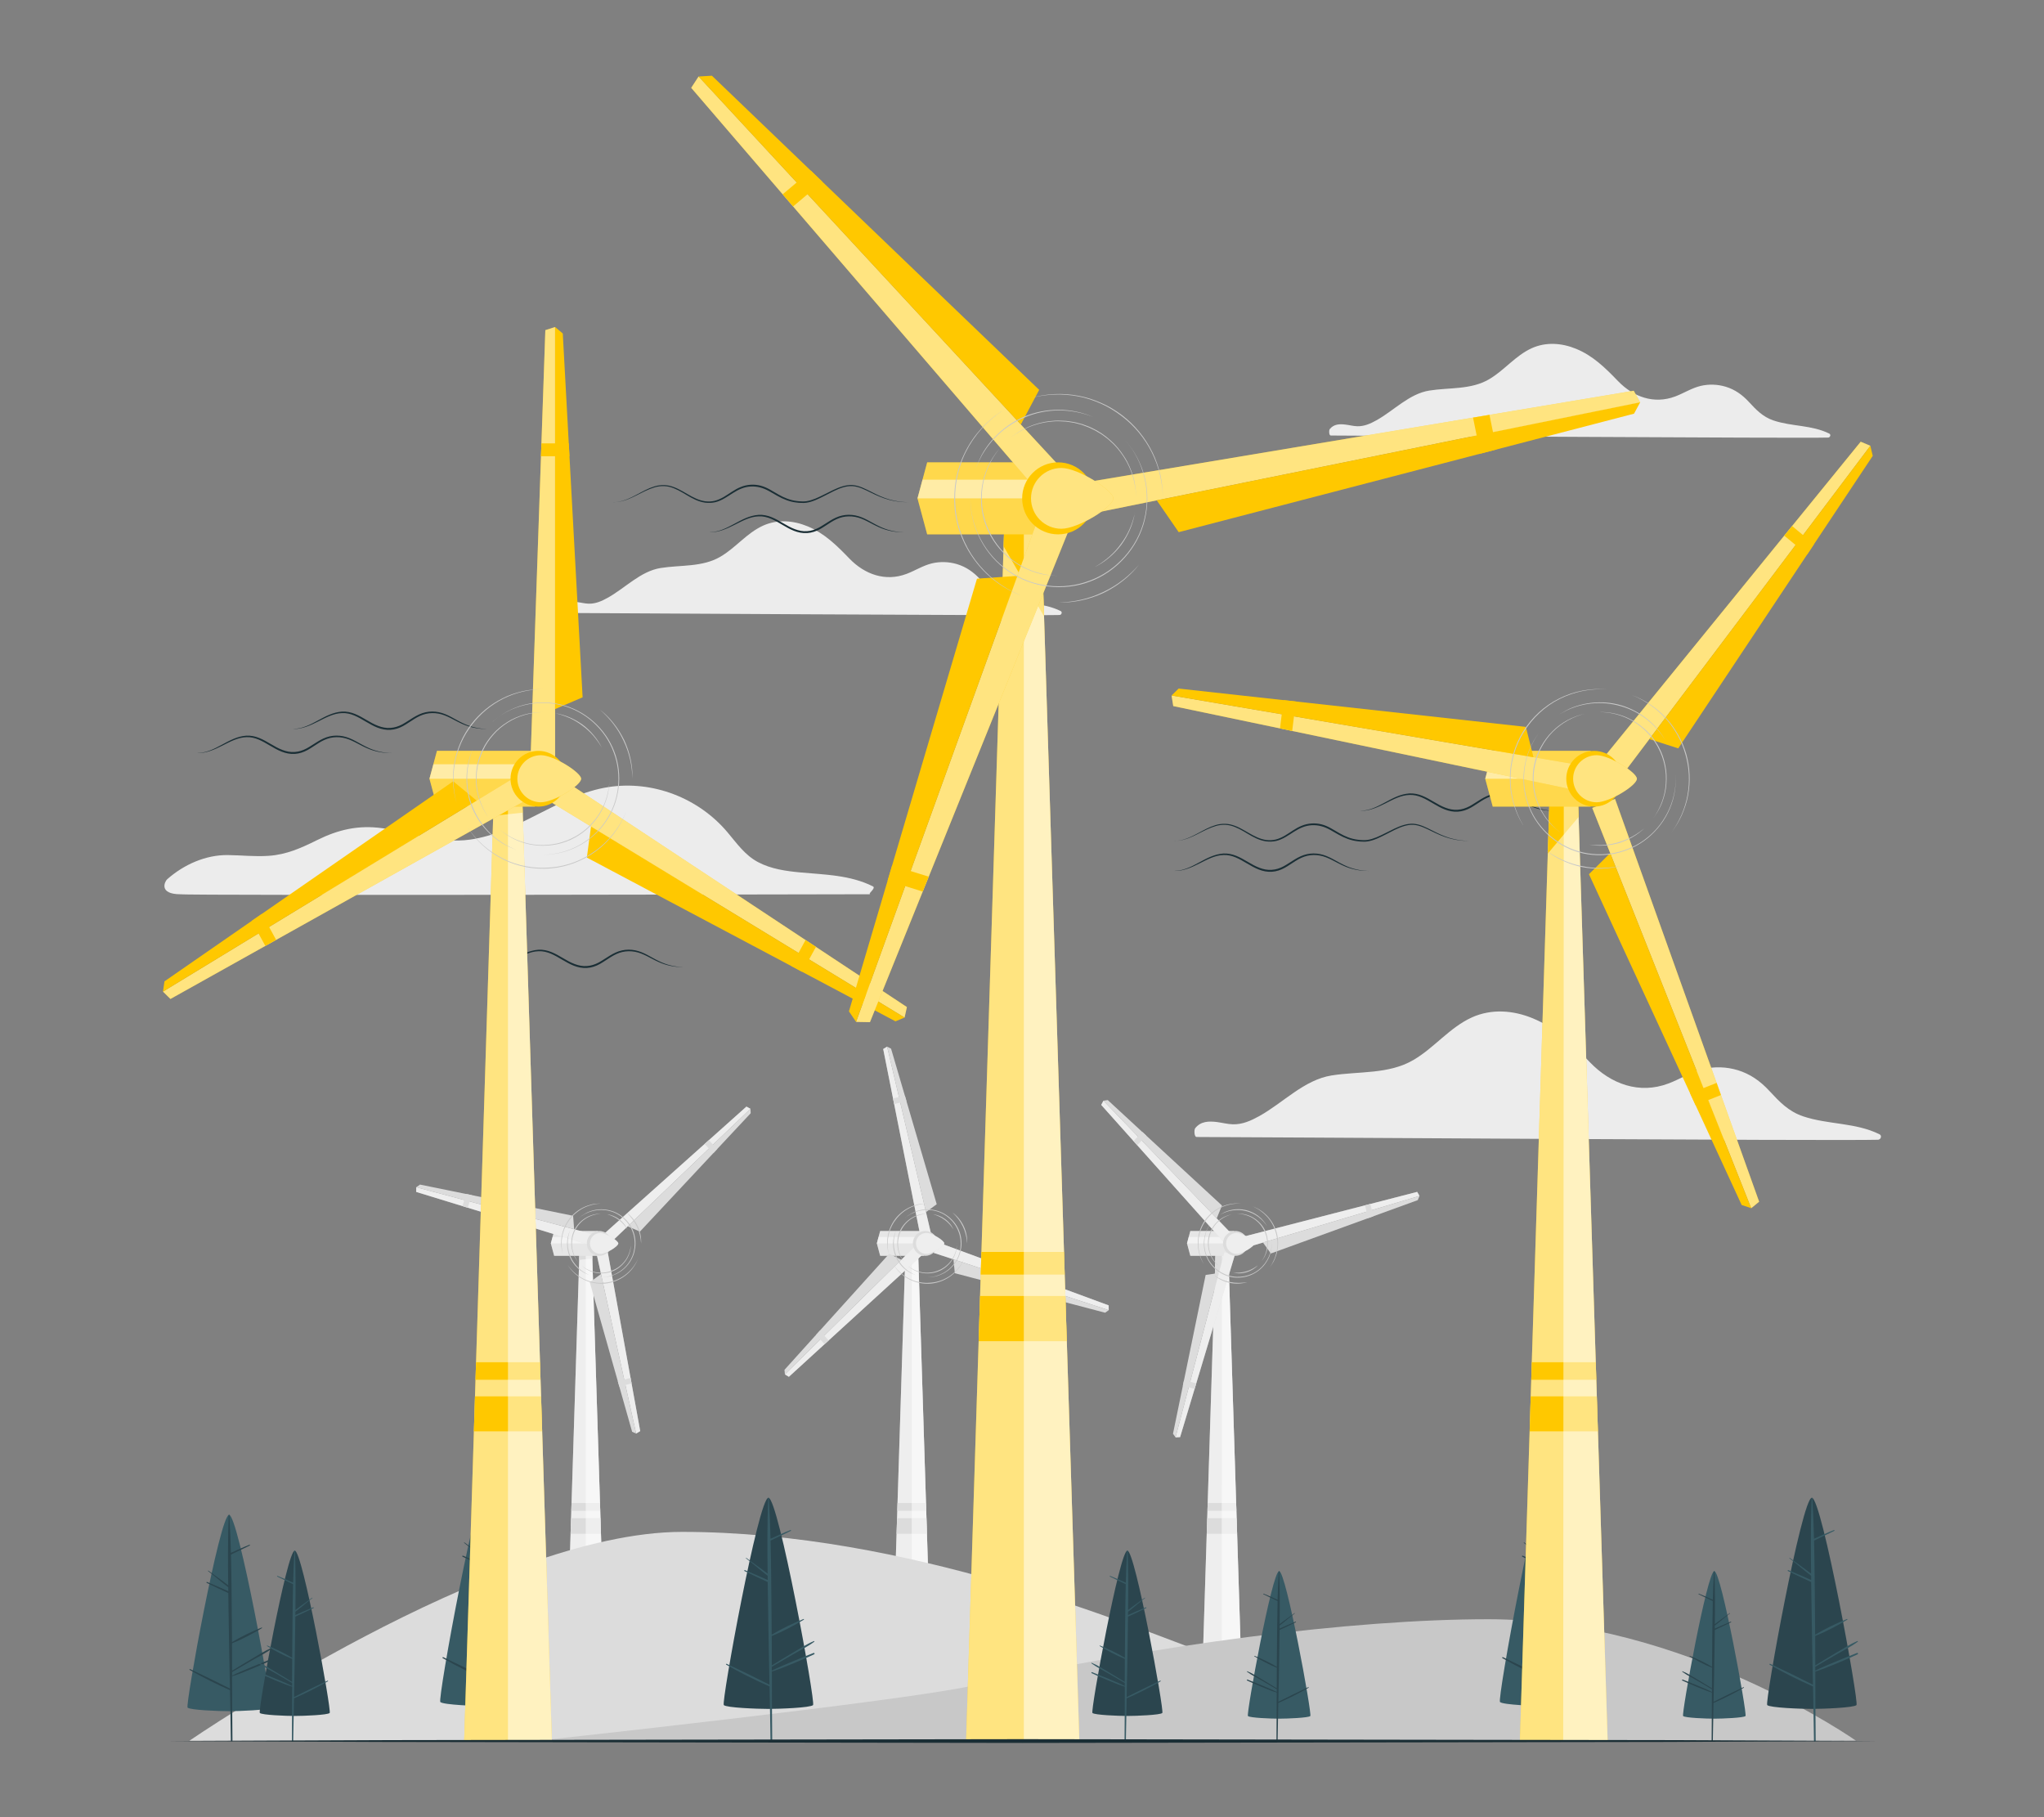 <?xml version="1.0" encoding="UTF-8"?>
<svg id="Layer_2" data-name="Layer 2" xmlns="http://www.w3.org/2000/svg" viewBox="0 0 540 480">
  <rect x="0" y="0" width="540" height="480" fill="#808080" stroke="none"/>
  <defs>
    <style>
      .cls-1 {
        fill: #dcdcdc;
      }

      .cls-1, .cls-2, .cls-3, .cls-4, .cls-5, .cls-6, .cls-7, .cls-8, .cls-9, .cls-10, .cls-11 {
        stroke-width: 0px;
      }

      .cls-2 {
        fill: #c8c8c8;
      }

      .cls-3 {
        fill: #375a64;
      }

      .cls-4 {
        fill: #ececec;
      }

      .cls-5 {
        fill: #2b454e;
      }

      .cls-6 {
        opacity: .5;
      }

      .cls-6, .cls-10, .cls-11 {
        fill: #fff;
      }

      .cls-7 {
        fill: none;
      }

      .cls-8 {
        fill: #1a2e35;
      }

      .cls-9 {
        fill: #ffc800;
      }

      .cls-10 {
        opacity: .3;
      }

      .cls-11 {
        opacity: 0;
      }
    </style>
  </defs>
  <g id="Layer_2-2" data-name="Layer 2">
    <g>
      <g>
        <g>
          <path class="cls-4" d="M316.13,300.33c9.53,0,169.95,1.06,180.03.73.72-.02,1.11-1.09.39-1.44-6.36-3.15-13.56-2.52-20.17-4.74-3.89-1.31-6.27-3.85-8.97-6.76-2.33-2.52-5.03-4.45-8.35-5.45-2.93-.88-6.11-.99-9.09-.28-3.26.78-6.08,2.64-9.19,3.81-7.71,2.91-15.19.14-20.7-5.56-4.54-4.7-9-9.13-15.17-11.67-5.16-2.12-10.9-2.56-16.07-.22-5.88,2.67-9.92,8.03-15.45,11.25-6.55,3.83-14.39,2.92-21.62,4.08-7.26,1.16-12.79,7.25-19.14,10.76-2.17,1.2-4.39,2.2-6.92,2.14-1.42-.04-2.81-.42-4.21-.6-2.18-.27-4.26-.21-5.73,1.61-.36.44-.28,2.33.34,2.33Z"/>
          <path class="cls-4" d="M351.54,115.04c6.96,0,124.08.77,131.44.54.53-.02.81-.79.29-1.05-4.64-2.3-9.9-1.84-14.72-3.46-2.84-.96-4.58-2.81-6.55-4.94-1.7-1.84-3.67-3.25-6.09-3.98-2.14-.64-4.46-.73-6.63-.21-2.38.57-4.44,1.93-6.71,2.78-5.63,2.12-11.09.11-15.11-4.06-3.31-3.43-6.57-6.67-11.07-8.52-3.77-1.55-7.96-1.87-11.73-.16-4.3,1.95-7.24,5.86-11.28,8.21-4.78,2.8-10.5,2.13-15.79,2.98-5.3.85-9.34,5.29-13.97,7.86-1.58.88-3.2,1.61-5.05,1.56-1.04-.03-2.05-.31-3.08-.43-1.59-.2-3.11-.15-4.18,1.18-.26.32-.21,1.7.25,1.7Z"/>
          <path class="cls-4" d="M148.48,161.91c6.96,0,124.08.77,131.44.54.53-.01.81-.79.29-1.05-4.64-2.3-9.9-1.84-14.72-3.46-2.84-.96-4.58-2.81-6.55-4.94-1.7-1.84-3.67-3.25-6.09-3.98-2.14-.64-4.46-.73-6.64-.21-2.38.57-4.44,1.93-6.71,2.78-5.63,2.12-11.09.11-15.11-4.06-3.31-3.43-6.57-6.67-11.07-8.52-3.77-1.55-7.96-1.87-11.73-.16-4.3,1.95-7.24,5.86-11.28,8.21-4.78,2.8-10.5,2.13-15.79,2.98-5.3.85-9.34,5.29-13.97,7.86-1.58.88-3.2,1.61-5.05,1.56-1.04-.03-2.05-.31-3.08-.43-1.59-.2-3.11-.15-4.18,1.18-.26.32-.21,1.7.25,1.7Z"/>
          <path class="cls-4" d="M47.75,236.21c.14.39,184.59,0,182.26,0-1.06,0,1.61-1.59.57-2.1-6-2.98-12.57-3.06-19.11-3.66-3.81-.35-7.74-.9-11.17-2.71-3.48-1.82-5.64-4.98-8.11-7.9-7.62-9.05-19.75-13.77-31.5-11.93-13.12,2.05-23.45,12.05-36.59,13.88-7.89,1.11-15.36-1.95-23.07-3.02-6.35-.88-11.64.35-17.32,3.17-4.16,2.06-8.01,3.8-12.71,4.12-3.61.26-7.24-.16-10.86-.2-5.79-.05-11.51,2.46-15.97,6.39-.59.52-2.44,3.97,3.58,3.97Z"/>
        </g>
        <g>
          <g>
            <g>
              <polygon class="cls-1" points="156.4 329.81 159.91 441.49 149.6 441.49 153.11 329.81 156.4 329.81"/>
              <polygon class="cls-6" points="156.4 329.81 159.91 441.49 149.6 441.49 153.11 329.81 156.4 329.81"/>
              <polygon class="cls-1" points="156.48 332.43 153.01 332.79 153.1 329.81 156.4 329.81 156.48 332.43"/>
              <g>
                <polygon class="cls-1" points="158.76 405.14 150.74 405.14 150.87 401.02 158.63 401.02 158.76 405.14"/>
                <polygon class="cls-1" points="158.57 399.07 150.93 399.07 150.99 397.02 158.51 397.02 158.57 399.07"/>
              </g>
              <polygon class="cls-6" points="154.75 441.49 154.75 329.81 156.4 329.81 159.91 441.49 154.75 441.49"/>
            </g>
            <g>
              <g>
                <polygon class="cls-1" points="145.52 328.44 146.4 331.72 157.92 331.72 157.92 325.16 146.4 325.16 145.98 326.74 145.52 328.44"/>
                <polygon class="cls-10" points="145.52 328.44 146.4 331.72 157.92 331.72 157.92 325.16 146.4 325.16 145.98 326.74 145.52 328.44"/>
                <polygon class="cls-6" points="145.52 328.44 157.92 328.44 157.92 326.74 145.98 326.74 145.52 328.44"/>
              </g>
              <g>
                <g>
                  <g>
                    <g>
                      <polygon class="cls-1" points="161.7 327.88 198.26 292.87 197.2 292.3 159.71 325.8 161.7 327.88"/>
                      <polygon class="cls-6" points="161.7 327.88 198.26 292.87 197.2 292.3 159.71 325.8 161.7 327.88"/>
                    </g>
                    <g>
                      <polygon class="cls-1" points="165.83 323.93 198.26 292.87 198.33 294.05 169.07 325.31 165.83 323.93"/>
                      <polygon class="cls-11" points="165.83 323.93 198.26 292.87 198.33 294.05 169.07 325.31 165.83 323.93"/>
                    </g>
                    <polygon class="cls-1" points="188.46 304.6 186.14 302.18 187.27 301.17 189.49 303.49 188.46 304.6"/>
                  </g>
                  <g>
                    <g>
                      <polygon class="cls-1" points="156.99 326.12 109.97 313.61 109.95 314.84 156.09 328.98 156.99 326.12"/>
                      <polygon class="cls-6" points="156.99 326.12 109.97 313.61 109.95 314.84 156.09 328.98 156.99 326.12"/>
                    </g>
                    <g>
                      <polygon class="cls-1" points="151.68 324.7 109.97 313.61 110.96 312.9 151.41 321.15 151.68 324.7"/>
                      <polygon class="cls-11" points="151.68 324.7 109.97 313.61 110.96 312.9 151.41 321.15 151.68 324.7"/>
                    </g>
                    <polygon class="cls-1" points="124.61 315.68 123.56 319.01 122.17 318.58 123.18 315.39 124.61 315.68"/>
                  </g>
                  <g>
                    <g>
                      <polygon class="cls-1" points="157.6 331.16 168.06 378.67 169.14 378.02 160.49 330.38 157.6 331.16"/>
                      <polygon class="cls-6" points="157.6 331.16 168.06 378.67 169.14 378.02 160.49 330.38 157.6 331.16"/>
                    </g>
                    <g>
                      <polygon class="cls-1" points="158.78 336.52 168.06 378.67 167 378.2 155.81 338.7 158.78 336.52"/>
                      <polygon class="cls-11" points="158.78 336.52 168.06 378.67 167 378.2 155.81 338.7 158.78 336.52"/>
                    </g>
                    <polygon class="cls-1" points="163.22 364.87 166.59 363.96 166.85 365.4 163.62 366.27 163.22 364.87"/>
                  </g>
                </g>
                <g>
                  <circle class="cls-1" cx="158.32" cy="328.44" r="3.28"/>
                  <g>
                    <path class="cls-1" d="M155.85,328.44c0,1.53,1.24,2.77,2.77,2.77s4.73-1.98,4.73-2.77c0-.72-3.2-2.77-4.73-2.77s-2.77,1.24-2.77,2.77Z"/>
                    <path class="cls-6" d="M155.85,328.44c0,1.53,1.24,2.77,2.77,2.77s4.73-1.98,4.73-2.77c0-.72-3.2-2.77-4.73-2.77s-2.77,1.24-2.77,2.77Z"/>
                  </g>
                </g>
              </g>
            </g>
            <g>
              <path class="cls-2" d="M152.75,333.36c-.96-1.11-1.6-2.52-1.77-4-.17-1.47.03-3.01.69-4.35.65-1.35,1.7-2.49,2.96-3.26,1.26-.8,2.75-1.18,4.22-1.14-1.47.07-2.91.49-4.13,1.28-1.22.78-2.22,1.92-2.82,3.23-.66,1.29-.88,2.78-.75,4.22.16,1.44.72,2.84,1.6,4.02Z"/>
              <path class="cls-2" d="M166.68,328.44c0,.74-.06,1.49-.26,2.22-.22.72-.5,1.42-.91,2.05-.8,1.27-1.97,2.32-3.34,2.96-1.38.62-2.94.83-4.42.61-1.49-.21-2.91-.89-4-1.9,1.16.93,2.57,1.54,4.03,1.74,1.46.19,2.97-.05,4.3-.67,1.34-.59,2.5-1.59,3.31-2.82.81-1.23,1.25-2.69,1.31-4.18Z"/>
              <path class="cls-2" d="M160.32,320.74c1.17.12,2.31.6,3.27,1.3.47.36.91.77,1.28,1.23.39.45.64,1,.92,1.51-.36-.47-.66-.97-1.06-1.39-.39-.43-.81-.82-1.28-1.16-.92-.7-1.99-1.18-3.12-1.51Z"/>
              <path class="cls-2" d="M168.62,332.37c-.68,1.81-1.89,3.42-3.44,4.59-1.55,1.17-3.43,1.92-5.37,2.1-1.94.16-3.93-.21-5.66-1.09-1.74-.87-3.22-2.24-4.21-3.9,1.07,1.6,2.57,2.9,4.28,3.75,1.72.85,3.67,1.18,5.57.99,1.9-.14,3.75-.85,5.29-1.98,1.54-1.14,2.78-2.68,3.54-4.45Z"/>
              <path class="cls-2" d="M165.54,320.31c2.52,1.82,4.04,5.02,3.83,8.13-.1-1.54-.45-3.06-1.12-4.44-.64-1.39-1.59-2.62-2.71-3.69Z"/>
              <path class="cls-2" d="M148.69,331.26c-.48-1.55-.58-3.22-.28-4.82.29-1.6.97-3.14,1.95-4.45,1-1.3,2.3-2.35,3.76-3.06.73-.37,1.51-.61,2.3-.81.8-.17,1.61-.22,2.42-.22-1.62.06-3.21.45-4.64,1.17-1.43.73-2.69,1.78-3.64,3.06-.98,1.26-1.67,2.75-1.98,4.33-.3,1.57-.27,3.22.11,4.79Z"/>
              <path class="cls-2" d="M152.95,321.73c1.07-.96,2.37-1.67,3.78-2.03,1.41-.35,2.9-.35,4.31,0,2.83.67,5.26,2.82,6.29,5.56,1.03,2.73.63,5.96-1.07,8.32-1.64,2.41-4.53,3.88-7.41,3.81,2.88-.03,5.68-1.54,7.28-3.9,1.64-2.34,2-5.49.97-8.14-.97-2.67-3.32-4.8-6.1-5.48-2.76-.71-5.86-.01-8.04,1.87Z"/>
              <path class="cls-2" d="M155.7,336.8c-.55-.24-1.12-.43-1.64-.75-.52-.31-1.01-.67-1.45-1.09-.89-.82-1.6-1.84-2.09-2.95-.48-1.12-.72-2.34-.71-3.55.01-1.21.29-2.42.8-3.5-.84,2.24-.82,4.78.14,6.95.46,1.09,1.15,2.08,1.99,2.91.84.85,1.86,1.48,2.96,1.97Z"/>
            </g>
          </g>
          <g>
            <g>
              <polygon class="cls-1" points="242.53 329.81 246.03 441.49 235.72 441.49 239.23 329.81 242.53 329.81"/>
              <polygon class="cls-6" points="242.53 329.81 246.03 441.49 235.72 441.49 239.23 329.81 242.53 329.81"/>
              <polygon class="cls-1" points="242.61 332.43 239.14 332.79 239.23 329.81 242.53 329.81 242.61 332.43"/>
              <g>
                <polygon class="cls-1" points="244.89 405.14 236.87 405.14 237 401.02 244.76 401.02 244.89 405.14"/>
                <polygon class="cls-1" points="244.7 399.07 237.06 399.07 237.12 397.02 244.64 397.02 244.7 399.07"/>
              </g>
              <polygon class="cls-6" points="240.87 441.49 240.87 329.81 242.53 329.81 246.03 441.49 240.87 441.49"/>
            </g>
            <g>
              <g>
                <polygon class="cls-1" points="231.65 328.44 232.53 331.72 244.04 331.72 244.04 325.16 232.53 325.16 232.1 326.74 231.65 328.44"/>
                <polygon class="cls-10" points="231.65 328.44 232.53 331.72 244.04 331.72 244.04 325.16 232.53 325.16 232.1 326.74 231.65 328.44"/>
                <polygon class="cls-6" points="231.65 328.44 244.04 328.44 244.04 326.74 232.1 326.74 231.65 328.44"/>
              </g>
              <g>
                <g>
                  <g>
                    <g>
                      <polygon class="cls-1" points="245.94 325.74 234.36 276.47 233.33 277.09 243.14 326.4 245.94 325.74"/>
                      <polygon class="cls-6" points="245.94 325.74 234.36 276.47 233.33 277.09 243.14 326.4 245.94 325.74"/>
                    </g>
                    <g>
                      <polygon class="cls-1" points="244.63 320.18 234.36 276.47 235.41 277 247.47 318.09 244.63 320.18"/>
                      <polygon class="cls-11" points="244.63 320.18 234.36 276.47 235.41 277 247.47 318.09 244.63 320.18"/>
                    </g>
                    <polygon class="cls-1" points="239.48 290.87 236.22 291.63 235.93 290.15 239.05 289.41 239.48 290.87"/>
                  </g>
                  <g>
                    <g>
                      <polygon class="cls-1" points="242.03 328.9 207.36 363.04 208.41 363.68 244.03 331.13 242.03 328.9"/>
                      <polygon class="cls-6" points="242.03 328.9 207.36 363.04 208.41 363.68 244.03 331.13 242.03 328.9"/>
                    </g>
                    <g>
                      <polygon class="cls-1" points="238.11 332.76 207.36 363.04 207.25 361.83 234.91 331.18 238.11 332.76"/>
                      <polygon class="cls-11" points="238.11 332.76 207.36 363.04 207.25 361.83 234.91 331.18 238.11 332.76"/>
                    </g>
                    <polygon class="cls-1" points="216.59 351.49 218.92 354.08 217.84 355.06 215.61 352.57 216.59 351.49"/>
                  </g>
                  <g>
                    <g>
                      <polygon class="cls-1" points="246.67 330.94 292.91 346.07 292.9 344.81 247.47 328.05 246.67 330.94"/>
                      <polygon class="cls-6" points="246.67 330.94 292.91 346.07 292.9 344.81 247.47 328.05 246.67 330.94"/>
                    </g>
                    <g>
                      <polygon class="cls-1" points="251.89 332.65 292.91 346.07 291.97 346.75 252.26 336.31 251.89 332.65"/>
                      <polygon class="cls-11" points="251.89 332.65 292.91 346.07 291.97 346.75 252.26 336.31 251.89 332.65"/>
                    </g>
                    <polygon class="cls-1" points="278.57 343.23 279.5 339.87 280.87 340.37 279.98 343.6 278.57 343.23"/>
                  </g>
                </g>
                <g>
                  <circle class="cls-1" cx="244.45" cy="328.44" r="3.28"/>
                  <g>
                    <path class="cls-1" d="M241.98,328.44c0,1.53,1.24,2.77,2.77,2.77s4.73-1.98,4.73-2.77c0-.72-3.2-2.77-4.73-2.77s-2.77,1.24-2.77,2.77Z"/>
                    <path class="cls-6" d="M241.98,328.44c0,1.53,1.24,2.77,2.77,2.77s4.73-1.98,4.73-2.77c0-.72-3.2-2.77-4.73-2.77s-2.77,1.24-2.77,2.77Z"/>
                  </g>
                </g>
              </g>
            </g>
            <g>
              <path class="cls-2" d="M238.88,333.36c-.96-1.11-1.6-2.52-1.77-4-.17-1.47.03-3.01.69-4.35.65-1.35,1.7-2.49,2.96-3.26,1.26-.8,2.75-1.18,4.22-1.14-1.47.07-2.91.49-4.13,1.28-1.22.78-2.22,1.92-2.82,3.23-.66,1.29-.88,2.78-.75,4.22.16,1.44.72,2.84,1.6,4.02Z"/>
              <path class="cls-2" d="M252.81,328.44c0,.74-.06,1.49-.26,2.22-.22.72-.5,1.42-.91,2.05-.8,1.27-1.97,2.32-3.34,2.96-1.38.62-2.94.83-4.42.61-1.49-.21-2.91-.89-4-1.9,1.16.93,2.57,1.54,4.03,1.74,1.46.19,2.97-.05,4.3-.67,1.34-.59,2.5-1.59,3.31-2.82.81-1.23,1.25-2.69,1.31-4.18Z"/>
              <path class="cls-2" d="M246.45,320.74c1.17.12,2.31.6,3.27,1.3.47.36.91.77,1.28,1.23.39.45.64,1,.92,1.51-.36-.47-.66-.97-1.06-1.39-.39-.43-.81-.82-1.28-1.16-.92-.7-1.99-1.18-3.12-1.51Z"/>
              <path class="cls-2" d="M254.75,332.37c-.68,1.81-1.89,3.42-3.44,4.59-1.55,1.17-3.43,1.92-5.37,2.1-1.94.16-3.93-.21-5.66-1.09-1.74-.87-3.22-2.24-4.21-3.9,1.07,1.6,2.57,2.9,4.28,3.75,1.72.85,3.67,1.18,5.57.99,1.9-.14,3.75-.85,5.3-1.98,1.54-1.14,2.78-2.68,3.54-4.45Z"/>
              <path class="cls-2" d="M251.67,320.31c2.52,1.82,4.04,5.02,3.83,8.13-.1-1.54-.45-3.06-1.12-4.44-.64-1.39-1.59-2.62-2.71-3.69Z"/>
              <path class="cls-2" d="M234.82,331.26c-.48-1.55-.58-3.22-.28-4.82.29-1.6.97-3.14,1.95-4.45,1-1.3,2.3-2.35,3.76-3.06.73-.37,1.51-.61,2.3-.81.8-.17,1.61-.22,2.42-.22-1.62.06-3.21.45-4.64,1.17-1.43.73-2.69,1.78-3.64,3.06-.98,1.26-1.67,2.75-1.98,4.33-.3,1.57-.27,3.22.11,4.79Z"/>
              <path class="cls-2" d="M239.08,321.73c1.07-.96,2.37-1.67,3.78-2.03,1.41-.35,2.9-.35,4.31,0,2.83.67,5.26,2.82,6.29,5.56,1.03,2.73.63,5.96-1.07,8.32-1.64,2.41-4.53,3.88-7.41,3.81,2.88-.03,5.68-1.54,7.28-3.9,1.64-2.34,2-5.49.97-8.14-.97-2.67-3.32-4.8-6.1-5.48-2.76-.71-5.86-.01-8.04,1.87Z"/>
              <path class="cls-2" d="M241.83,336.8c-.55-.24-1.12-.43-1.64-.75-.52-.31-1.01-.67-1.45-1.09-.89-.82-1.6-1.84-2.09-2.95-.48-1.12-.72-2.34-.71-3.55.01-1.21.29-2.42.8-3.5-.84,2.24-.82,4.78.14,6.95.46,1.09,1.15,2.08,1.99,2.91.84.85,1.86,1.48,2.96,1.97Z"/>
            </g>
          </g>
          <g>
            <g>
              <polygon class="cls-1" points="324.47 329.81 327.97 441.49 317.66 441.49 321.17 329.81 324.47 329.81"/>
              <polygon class="cls-6" points="324.47 329.81 327.97 441.49 317.66 441.49 321.17 329.81 324.47 329.81"/>
              <polygon class="cls-1" points="324.56 332.93 320.94 337.24 321.17 329.81 324.47 329.81 324.56 332.93"/>
              <g>
                <polygon class="cls-1" points="326.83 405.14 318.81 405.14 318.94 401.02 326.7 401.02 326.83 405.14"/>
                <polygon class="cls-1" points="326.64 399.07 319 399.07 319.06 397.02 326.58 397.02 326.64 399.07"/>
              </g>
              <polygon class="cls-6" points="324.47 329.81 327.97 441.49 322.75 441.49 322.82 329.81 324.47 329.81"/>
            </g>
            <g>
              <g>
                <polygon class="cls-1" points="313.59 328.44 314.47 331.72 325.98 331.72 325.98 325.16 314.47 325.16 314.04 326.74 313.59 328.44"/>
                <polygon class="cls-10" points="313.59 328.44 314.47 331.72 325.98 331.72 325.98 325.16 314.47 325.16 314.04 326.74 313.59 328.44"/>
                <polygon class="cls-6" points="313.59 328.44 325.98 328.44 325.98 326.74 314.04 326.74 313.59 328.44"/>
              </g>
              <g>
                <g>
                  <g>
                    <g>
                      <polygon class="cls-1" points="323.46 330.73 310.57 379.67 311.77 379.61 326.24 331.47 323.46 330.73"/>
                      <polygon class="cls-6" points="323.46 330.73 310.57 379.67 311.77 379.61 326.24 331.47 323.46 330.73"/>
                    </g>
                    <g>
                      <polygon class="cls-1" points="322 336.26 310.57 379.67 309.89 378.71 318.52 336.77 322 336.26"/>
                      <polygon class="cls-11" points="322 336.26 310.57 379.67 309.89 378.71 318.52 336.77 322 336.26"/>
                    </g>
                    <polygon class="cls-1" points="312.8 364.56 316.04 365.41 315.6 366.86 312.49 366.04 312.8 364.56"/>
                  </g>
                  <g>
                    <g>
                      <polygon class="cls-1" points="328.4 329.78 375.02 315.89 374.4 314.83 327.67 326.87 328.4 329.78"/>
                      <polygon class="cls-6" points="328.4 329.78 375.02 315.89 374.4 314.83 327.67 326.87 328.4 329.78"/>
                    </g>
                    <g>
                      <polygon class="cls-1" points="333.66 328.21 375.02 315.89 374.55 317.01 335.75 331.1 333.66 328.21"/>
                      <polygon class="cls-11" points="333.66 328.21 375.02 315.89 374.55 317.01 335.75 331.1 333.66 328.21"/>
                    </g>
                    <polygon class="cls-1" points="361.46 321.76 360.62 318.38 362.03 318.02 362.83 321.27 361.46 321.76"/>
                  </g>
                  <g>
                    <g>
                      <polygon class="cls-1" points="325.25 325.79 291.51 290.74 290.93 291.86 323.19 327.97 325.25 325.79"/>
                      <polygon class="cls-6" points="325.25 325.79 291.51 290.74 290.93 291.86 323.19 327.97 325.25 325.79"/>
                    </g>
                    <g>
                      <polygon class="cls-1" points="321.44 321.84 291.51 290.74 292.66 290.58 322.83 318.43 321.44 321.84"/>
                      <polygon class="cls-11" points="321.44 321.84 291.51 290.74 292.66 290.58 322.83 318.43 321.44 321.84"/>
                    </g>
                    <polygon class="cls-1" points="302.84 299.98 300.45 302.51 299.47 301.42 301.77 298.99 302.84 299.98"/>
                  </g>
                </g>
                <g>
                  <circle class="cls-1" cx="326.39" cy="328.44" r="3.28"/>
                  <g>
                    <path class="cls-1" d="M323.92,328.44c0,1.53,1.24,2.77,2.77,2.77s4.73-1.98,4.73-2.77c0-.72-3.2-2.77-4.73-2.77s-2.77,1.24-2.77,2.77Z"/>
                    <path class="cls-6" d="M323.92,328.44c0,1.53,1.24,2.77,2.77,2.77s4.73-1.98,4.73-2.77c0-.72-3.2-2.77-4.73-2.77s-2.77,1.24-2.77,2.77Z"/>
                  </g>
                </g>
              </g>
            </g>
            <g>
              <path class="cls-2" d="M326.76,320.61c1.47-.1,2.97.23,4.26.98,1.27.75,2.38,1.83,3.07,3.16.69,1.32.97,2.85.84,4.32-.11,1.49-.71,2.91-1.62,4.06.83-1.21,1.35-2.62,1.45-4.07.1-1.45-.2-2.93-.9-4.19-.64-1.3-1.7-2.37-2.93-3.13-1.25-.74-2.71-1.13-4.18-1.13Z"/>
              <path class="cls-2" d="M322.35,334.71c-.59-.45-1.16-.95-1.62-1.54-.44-.6-.84-1.25-1.09-1.96-.54-1.4-.67-2.97-.36-4.45.33-1.48,1.1-2.85,2.16-3.91,1.06-1.07,2.46-1.79,3.92-2.06-1.44.37-2.77,1.13-3.8,2.18-1.03,1.06-1.75,2.41-2.04,3.84-.33,1.43-.23,2.95.27,4.34.5,1.39,1.41,2.62,2.56,3.56Z"/>
              <path class="cls-2" d="M332.32,334.23c-.8.87-1.87,1.49-3,1.83-.57.16-1.16.27-1.76.29-.59.04-1.18-.09-1.76-.18.59,0,1.17.05,1.75-.02.58-.06,1.15-.16,1.7-.33,1.11-.31,2.14-.88,3.07-1.59Z"/>
              <path class="cls-2" d="M318.04,333.91c-1.04-1.63-1.61-3.56-1.6-5.51,0-1.94.52-3.89,1.54-5.56,1.04-1.65,2.52-3.02,4.27-3.88,1.74-.87,3.72-1.23,5.64-1.03-1.93-.1-3.86.31-5.57,1.18-1.71.87-3.14,2.23-4.13,3.86-1.03,1.61-1.57,3.51-1.59,5.43-.01,1.91.48,3.83,1.44,5.51Z"/>
              <path class="cls-2" d="M329.53,338.67c-2.97.92-6.44.22-8.8-1.81,1.3.84,2.72,1.47,4.22,1.77,1.5.32,3.05.3,4.58.04Z"/>
              <path class="cls-2" d="M330.87,318.63c1.52.54,2.92,1.47,4.02,2.67,1.11,1.19,1.93,2.66,2.39,4.22.44,1.58.5,3.25.19,4.85-.14.8-.41,1.58-.73,2.32-.34.74-.79,1.42-1.27,2.07.92-1.33,1.56-2.84,1.84-4.42.28-1.58.18-3.22-.27-4.75-.42-1.54-1.2-2.99-2.27-4.18-1.08-1.19-2.41-2.15-3.9-2.78Z"/>
              <path class="cls-2" d="M335.95,327.75c.13,1.43-.08,2.9-.64,4.24-.56,1.33-1.46,2.53-2.58,3.45-2.24,1.87-5.41,2.52-8.22,1.7-2.81-.81-5.14-3.07-6.02-5.84-.94-2.76-.39-5.95,1.4-8.21-1.71,2.32-2.17,5.46-1.24,8.16.89,2.72,3.2,4.89,5.93,5.66,2.72.82,5.83.22,8.04-1.59,2.23-1.79,3.52-4.68,3.32-7.56Z"/>
              <path class="cls-2" d="M322.24,320.91c.52-.3,1.02-.64,1.58-.86.56-.23,1.14-.4,1.74-.51,1.19-.22,2.43-.18,3.62.1,1.18.29,2.3.82,3.26,1.56.96.74,1.76,1.68,2.33,2.74-1.29-2.02-3.34-3.52-5.65-4.06-1.15-.29-2.35-.33-3.53-.15-1.18.16-2.3.6-3.35,1.18Z"/>
            </g>
          </g>
        </g>
        <g>
          <path class="cls-1" d="M50.05,459.8s80.33-55.16,130.15-55.16c59.82,0,117.94,24.58,140,32.7,57.92,21.32,170.13,22.46,170.13,22.46H50.05Z"/>
          <path class="cls-2" d="M490.33,459.8s-45.61-32.09-97.14-32.09c-35.96,0-87.59,6.65-136.21,17.54-18.51,4.15-114.87,14.55-114.87,14.55h348.22Z"/>
        </g>
        <g>
          <g>
            <path class="cls-3" d="M141.87,449.58c-.76.76-9.57,1.09-12.77,1.09s-12.02-.34-12.77-1.09c-.76-.76,9.92-59.34,12.77-59.34s13.53,58.58,12.77,59.34Z"/>
            <path class="cls-5" d="M142.04,434.65c-2.18.83-10.24,4.12-11.99,5.07,0-.37,0-.73,0-1.1,1.95-1.15,3.9-2.28,5.85-3.41,2.09-1.22,4.34-2.31,6.3-3.74.1-.07.04-.27-.09-.21-2.15.9-4.15,2.23-6.16,3.4-1.98,1.16-3.94,2.36-5.9,3.57,0-2.81-.02-5.61-.04-8.42,3.14-1.26,6.3-2.94,9.19-4.67.1-.06.03-.24-.08-.2-3.07,1.27-6.26,2.76-9.11,4.49-.01-1.46-.02-2.92-.03-4.38-.08-7.52-.1-15.04-.29-22.56,1.91-.97,3.88-1.82,5.79-2.79.13-.06.04-.28-.1-.23-1.94.76-3.81,1.66-5.71,2.49-.1-3.88-.25-7.76-.49-11.63,0-.13-.19-.13-.2,0-.27,7.2-.25,14.41-.16,21.61-1.98-1.58-4.09-2.98-6.11-4.51-.08-.06-.15.07-.08.13,2.11,1.6,4.08,3.38,6.19,4.98,0,.41,0,.81.02,1.22-2.15-.98-4.33-1.9-6.5-2.83-.17-.07-.32.17-.15.25,2.21,1.06,4.42,2.14,6.66,3.14.05,3.57.11,7.14.16,10.71.08,6.23.22,12.46.35,18.7-4.06-2.05-8.14-4.05-12.26-5.99-.16-.07-.29.15-.14.24,4.01,2.3,8.17,4.38,12.4,6.23.11,5.18.22,10.36.28,15.53,0,.31.49.31.49,0-.07-6.6-.08-13.21-.1-19.81,2.14-.53,10.22-3.99,12.14-4.94.2-.1.06-.44-.15-.36Z"/>
          </g>
          <g>
            <path class="cls-3" d="M421.82,449.58c-.76.76-9.57,1.09-12.77,1.09s-12.02-.34-12.77-1.09c-.76-.76,9.92-59.34,12.77-59.34s13.53,58.58,12.77,59.34Z"/>
            <path class="cls-5" d="M422,434.65c-2.18.83-10.24,4.12-11.99,5.07,0-.37,0-.73,0-1.1,1.95-1.15,3.9-2.28,5.85-3.41,2.09-1.22,4.34-2.31,6.3-3.74.1-.07.04-.27-.09-.21-2.15.9-4.15,2.23-6.16,3.4-1.98,1.16-3.94,2.36-5.9,3.57,0-2.81-.02-5.61-.04-8.42,3.14-1.26,6.3-2.94,9.19-4.67.1-.06.03-.24-.08-.2-3.07,1.27-6.26,2.76-9.11,4.49-.01-1.46-.02-2.92-.03-4.38-.08-7.52-.1-15.04-.29-22.56,1.91-.97,3.88-1.82,5.79-2.79.13-.06.04-.28-.1-.23-1.94.76-3.81,1.66-5.71,2.49-.1-3.88-.25-7.76-.49-11.63,0-.13-.19-.13-.2,0-.27,7.2-.25,14.41-.16,21.61-1.98-1.58-4.09-2.98-6.11-4.51-.08-.06-.15.07-.08.13,2.11,1.6,4.08,3.38,6.19,4.98,0,.41,0,.81.02,1.22-2.15-.98-4.33-1.9-6.5-2.83-.17-.07-.32.17-.15.25,2.21,1.06,4.42,2.14,6.66,3.14.05,3.57.11,7.14.16,10.71.08,6.23.22,12.46.35,18.7-4.06-2.05-8.14-4.05-12.26-5.99-.16-.07-.29.15-.14.24,4.01,2.3,8.17,4.38,12.4,6.23.11,5.18.22,10.36.28,15.53,0,.31.49.31.49,0-.07-6.6-.08-13.21-.1-19.81,2.14-.53,10.22-3.99,12.14-4.94.2-.1.06-.44-.15-.36Z"/>
          </g>
          <g>
            <path class="cls-3" d="M71.48,451.06c-.65.65-8.21.94-10.96.94s-10.31-.29-10.96-.94c-.65-.65,8.51-50.92,10.96-50.92s11.61,50.27,10.96,50.92Z"/>
            <path class="cls-5" d="M71.63,438.25c-1.87.71-8.79,3.53-10.29,4.35,0-.32,0-.63,0-.95,1.67-.98,3.35-1.96,5.02-2.93,1.8-1.05,3.73-1.98,5.4-3.21.08-.06.04-.23-.08-.18-1.85.77-3.56,1.91-5.29,2.92-1.7,1-3.38,2.03-5.06,3.06,0-2.41-.01-4.82-.03-7.23,2.7-1.08,5.41-2.53,7.89-4.01.09-.05.03-.21-.07-.17-2.63,1.09-5.37,2.37-7.82,3.85,0-1.25-.01-2.51-.03-3.76-.07-6.45-.08-12.91-.25-19.36,1.64-.83,3.33-1.56,4.97-2.39.11-.05.03-.24-.08-.2-1.66.65-3.27,1.42-4.9,2.14-.09-3.33-.22-6.66-.42-9.98,0-.11-.17-.11-.17,0-.23,6.18-.21,12.36-.13,18.55-1.7-1.36-3.51-2.56-5.24-3.87-.07-.05-.13.06-.07.11,1.81,1.38,3.5,2.9,5.32,4.27,0,.35,0,.7.01,1.05-1.84-.84-3.71-1.63-5.58-2.43-.15-.06-.28.15-.13.22,1.9.91,3.79,1.84,5.71,2.7.04,3.06.1,6.13.14,9.19.07,5.35.19,10.7.3,16.04-3.48-1.76-6.99-3.48-10.52-5.14-.13-.06-.25.13-.12.2,3.44,1.97,7.01,3.76,10.64,5.35.09,4.44.19,8.89.24,13.33,0,.27.42.27.42,0-.06-5.67-.07-11.34-.09-17,1.84-.45,8.77-3.42,10.42-4.24.17-.08.05-.38-.13-.31Z"/>
          </g>
          <g>
            <path class="cls-5" d="M288.61,452.47c.55.55,6.92.79,9.23.79s8.69-.24,9.23-.79-7.17-42.88-9.23-42.88-9.78,42.33-9.23,42.88Z"/>
            <path class="cls-3" d="M288.49,441.68c1.57.6,7.4,2.97,8.66,3.67,0-.27,0-.53,0-.8-1.41-.83-2.82-1.65-4.23-2.47-1.51-.88-3.14-1.67-4.55-2.7-.07-.05-.03-.19.06-.15,1.56.65,3,1.61,4.45,2.46,1.43.84,2.85,1.71,4.26,2.58,0-2.03.01-4.06.03-6.09-2.27-.91-4.55-2.13-6.64-3.38-.07-.04-.02-.18.06-.14,2.22.92,4.52,1.99,6.59,3.25,0-1.05.01-2.11.02-3.16.06-5.43.07-10.87.21-16.3-1.38-.7-2.81-1.31-4.19-2.01-.09-.05-.03-.2.07-.17,1.4.55,2.75,1.2,4.13,1.8.07-2.8.18-5.6.35-8.4,0-.09.14-.09.14,0,.19,5.2.18,10.41.11,15.62,1.43-1.14,2.96-2.15,4.42-3.26.06-.04.11.05.06.1-1.52,1.16-2.95,2.44-4.48,3.6,0,.29,0,.59-.01.88,1.55-.71,3.13-1.37,4.7-2.04.12-.05.23.12.11.18-1.6.77-3.19,1.55-4.81,2.27-.04,2.58-.08,5.16-.11,7.74-.06,4.5-.16,9.01-.25,13.51,2.93-1.48,5.89-2.93,8.86-4.33.11-.05.21.11.1.17-2.9,1.66-5.9,3.17-8.96,4.5-.08,3.74-.16,7.48-.21,11.23,0,.23-.36.23-.35,0,.05-4.77.06-9.55.07-14.32-1.55-.38-7.38-2.88-8.77-3.57-.14-.07-.04-.32.11-.26Z"/>
          </g>
          <g>
            <path class="cls-5" d="M68.64,452.47c.55.55,6.92.79,9.23.79s8.69-.24,9.23-.79-7.17-42.88-9.23-42.88-9.78,42.33-9.23,42.88Z"/>
            <path class="cls-3" d="M68.51,441.68c1.57.6,7.4,2.97,8.66,3.67,0-.27,0-.53,0-.8-1.41-.83-2.82-1.65-4.23-2.47-1.51-.88-3.14-1.67-4.55-2.7-.07-.05-.03-.19.06-.15,1.56.65,3,1.61,4.45,2.46,1.43.84,2.85,1.71,4.26,2.58,0-2.03.01-4.06.03-6.09-2.27-.91-4.55-2.13-6.64-3.38-.07-.04-.02-.18.06-.14,2.22.92,4.52,1.99,6.59,3.25,0-1.05.01-2.11.02-3.16.06-5.43.07-10.87.21-16.3-1.38-.7-2.81-1.31-4.19-2.01-.09-.05-.03-.2.07-.17,1.4.55,2.75,1.2,4.13,1.8.07-2.8.18-5.6.35-8.4,0-.09.14-.09.14,0,.19,5.2.18,10.41.11,15.62,1.43-1.14,2.96-2.15,4.42-3.26.06-.04.11.05.06.1-1.52,1.16-2.95,2.44-4.48,3.6,0,.29,0,.59-.01.88,1.55-.71,3.13-1.37,4.7-2.04.12-.05.23.12.11.18-1.6.77-3.19,1.55-4.81,2.27-.04,2.58-.08,5.16-.11,7.74-.06,4.5-.16,9.01-.25,13.51,2.93-1.48,5.89-2.93,8.86-4.33.11-.05.21.11.1.17-2.9,1.66-5.9,3.17-8.96,4.5-.08,3.74-.16,7.48-.21,11.23,0,.23-.36.23-.35,0,.05-4.77.06-9.55.07-14.32-1.55-.38-7.38-2.88-8.77-3.57-.14-.07-.04-.32.11-.26Z"/>
          </g>
          <g>
            <path class="cls-5" d="M214.8,450.39c-.7.7-8.83,1.01-11.79,1.01s-11.09-.31-11.79-1.01c-.7-.7,9.15-54.76,11.79-54.76s12.49,54.06,11.79,54.76Z"/>
            <path class="cls-3" d="M214.96,436.61c-2.01.77-9.45,3.8-11.06,4.68,0-.34,0-.68,0-1.02,1.8-1.06,3.6-2.1,5.4-3.15,1.93-1.12,4.01-2.13,5.81-3.45.09-.06.04-.25-.08-.19-1.99.83-3.83,2.05-5.68,3.14-1.83,1.07-3.64,2.18-5.44,3.29,0-2.59-.02-5.18-.03-7.77,2.9-1.16,5.82-2.72,8.48-4.31.09-.06.03-.23-.08-.18-2.83,1.17-5.77,2.55-8.41,4.15,0-1.35-.01-2.69-.03-4.04-.07-6.94-.09-13.88-.26-20.82,1.77-.89,3.58-1.68,5.35-2.57.12-.06.03-.26-.09-.21-1.79.7-3.51,1.53-5.27,2.3-.1-3.58-.23-7.16-.45-10.73,0-.12-.18-.12-.18,0-.25,6.64-.23,13.3-.14,19.95-1.83-1.46-3.78-2.75-5.64-4.17-.07-.05-.14.07-.07.12,1.95,1.48,3.77,3.12,5.72,4.6,0,.38,0,.75.01,1.13-1.98-.91-3.99-1.75-6-2.61-.16-.07-.3.16-.14.23,2.04.98,4.08,1.98,6.14,2.9.05,3.29.1,6.59.15,9.88.08,5.75.2,11.5.32,17.25-3.74-1.89-7.52-3.74-11.31-5.52-.14-.07-.27.14-.13.22,3.7,2.12,7.54,4.04,11.45,5.75.1,4.78.2,9.56.26,14.34,0,.29.45.29.45,0-.07-6.09-.08-12.19-.09-18.29,1.97-.49,9.43-3.68,11.2-4.55.18-.09.05-.41-.14-.33Z"/>
          </g>
          <g>
            <path class="cls-5" d="M490.46,450.39c-.7.7-8.83,1.01-11.79,1.01s-11.09-.31-11.79-1.01c-.7-.7,9.15-54.76,11.79-54.76s12.49,54.06,11.79,54.76Z"/>
            <path class="cls-3" d="M490.63,436.61c-2.01.77-9.45,3.8-11.06,4.68,0-.34,0-.68,0-1.02,1.8-1.06,3.6-2.1,5.4-3.15,1.93-1.12,4.01-2.13,5.81-3.45.09-.06.04-.25-.08-.19-1.99.83-3.83,2.05-5.68,3.14-1.83,1.07-3.64,2.18-5.44,3.29,0-2.59-.02-5.18-.03-7.77,2.9-1.16,5.82-2.72,8.48-4.31.09-.06.03-.23-.08-.18-2.83,1.17-5.77,2.55-8.41,4.15,0-1.35-.01-2.69-.03-4.04-.07-6.94-.09-13.88-.26-20.82,1.77-.89,3.58-1.68,5.35-2.57.12-.06.03-.26-.09-.21-1.79.7-3.51,1.53-5.27,2.3-.1-3.58-.23-7.16-.45-10.73,0-.12-.18-.12-.18,0-.25,6.64-.23,13.3-.14,19.95-1.83-1.46-3.78-2.75-5.64-4.17-.07-.05-.14.07-.07.12,1.95,1.48,3.77,3.12,5.72,4.6,0,.38,0,.75.01,1.13-1.98-.91-3.99-1.75-6-2.61-.16-.07-.3.16-.14.23,2.04.98,4.08,1.98,6.14,2.9.05,3.29.1,6.59.15,9.88.07,5.75.2,11.5.32,17.25-3.74-1.89-7.52-3.74-11.31-5.52-.14-.07-.27.14-.13.22,3.7,2.12,7.54,4.04,11.45,5.75.1,4.78.2,9.56.26,14.34,0,.29.45.29.45,0-.07-6.09-.08-12.19-.09-18.29,1.97-.49,9.43-3.68,11.2-4.55.18-.09.05-.41-.14-.33Z"/>
          </g>
          <g>
            <path class="cls-3" d="M329.69,453.28c.49.49,6.17.7,8.24.7s7.75-.22,8.24-.7-6.4-38.27-8.24-38.27-8.73,37.78-8.24,38.27Z"/>
            <path class="cls-5" d="M329.57,443.65c1.4.54,6.61,2.65,7.73,3.27,0-.24,0-.47,0-.71-1.25-.74-2.51-1.47-3.77-2.2-1.35-.79-2.8-1.49-4.06-2.41-.06-.05-.03-.17.06-.14,1.39.58,2.68,1.44,3.97,2.19,1.28.75,2.54,1.52,3.8,2.3,0-1.81.01-3.62.02-5.43-2.03-.81-4.06-1.9-5.93-3.01-.06-.04-.02-.16.05-.13,1.98.82,4.03,1.78,5.88,2.9,0-.94.01-1.88.02-2.82.05-4.85.06-9.7.18-14.55-1.23-.62-2.5-1.17-3.74-1.8-.08-.04-.02-.18.06-.15,1.25.49,2.46,1.07,3.68,1.61.07-2.5.16-5,.31-7.5,0-.08.13-.08.13,0,.17,4.64.16,9.29.1,13.94,1.28-1.02,2.64-1.92,3.94-2.91.05-.04.1.05.05.08-1.36,1.03-2.63,2.18-4,3.21,0,.26,0,.53,0,.79,1.39-.63,2.79-1.22,4.19-1.82.11-.05.21.11.1.16-1.43.68-2.85,1.38-4.29,2.03-.03,2.3-.07,4.6-.1,6.91-.05,4.02-.14,8.04-.23,12.06,2.62-1.32,5.25-2.61,7.9-3.86.1-.05.19.09.09.15-2.59,1.48-5.27,2.83-8,4.02-.07,3.34-.14,6.68-.18,10.02,0,.2-.32.2-.31,0,.05-4.26.05-8.52.07-12.78-1.38-.34-6.59-2.57-7.83-3.18-.13-.06-.04-.28.1-.23Z"/>
          </g>
          <g>
            <path class="cls-3" d="M444.66,453.28c.49.49,6.17.7,8.24.7s7.75-.22,8.24-.7c.49-.49-6.4-38.27-8.24-38.27s-8.73,37.78-8.24,38.27Z"/>
            <path class="cls-5" d="M444.55,443.65c1.4.54,6.61,2.65,7.73,3.27,0-.24,0-.47,0-.71-1.25-.74-2.51-1.47-3.77-2.2-1.35-.79-2.8-1.49-4.06-2.41-.06-.05-.03-.17.06-.14,1.39.58,2.68,1.44,3.97,2.19,1.28.75,2.54,1.52,3.8,2.3,0-1.81.01-3.62.02-5.43-2.03-.81-4.06-1.9-5.93-3.01-.06-.04-.02-.16.05-.13,1.98.82,4.03,1.78,5.88,2.9,0-.94.01-1.88.02-2.82.05-4.85.06-9.7.18-14.55-1.23-.62-2.5-1.17-3.74-1.8-.08-.04-.02-.18.06-.15,1.25.49,2.46,1.07,3.68,1.61.07-2.5.16-5,.31-7.5,0-.08.13-.08.13,0,.17,4.64.16,9.29.1,13.94,1.28-1.02,2.64-1.92,3.94-2.91.05-.04.1.05.05.08-1.36,1.03-2.63,2.18-4,3.21,0,.26,0,.53,0,.79,1.39-.63,2.79-1.22,4.19-1.82.11-.05.21.11.1.16-1.43.68-2.85,1.38-4.29,2.03-.03,2.3-.07,4.6-.1,6.91-.05,4.02-.14,8.04-.23,12.06,2.62-1.32,5.25-2.61,7.9-3.86.1-.05.19.09.09.15-2.59,1.48-5.27,2.83-8,4.02-.07,3.34-.14,6.68-.18,10.02,0,.2-.32.2-.32,0,.05-4.26.05-8.52.07-12.78-1.38-.34-6.59-2.57-7.83-3.18-.13-.06-.04-.28.1-.23Z"/>
          </g>
        </g>
        <g>
          <path class="cls-8" d="M162.03,132.67c1.75-.03,3.42-.62,4.97-1.39,1.56-.76,3.04-1.68,4.66-2.36.81-.32,1.65-.61,2.53-.72.88-.11,1.77-.09,2.64.1,1.74.4,3.26,1.33,4.75,2.19,1.49.87,3.04,1.69,4.73,1.92.84.1,1.69.07,2.52-.13.82-.21,1.6-.57,2.34-.99,1.48-.86,2.85-1.99,4.52-2.65,1.65-.68,3.53-.8,5.26-.35,1.76.45,3.21,1.5,4.71,2.33,1.49.86,3.09,1.51,4.8,1.71.42.07.85.09,1.28.11.43.03.85.02,1.26-.04.84-.12,1.65-.39,2.45-.71,1.59-.66,3.1-1.52,4.68-2.26,1.57-.73,3.27-1.41,5.07-1.31,1.8.13,3.38,1,4.92,1.76,1.54.8,3.11,1.54,4.78,2.03,1.66.49,3.4.73,5.13.75-1.74.02-3.48-.18-5.17-.64-1.69-.45-3.29-1.16-4.85-1.93-1.55-.75-3.12-1.59-4.83-1.69-1.71-.09-3.36.58-4.91,1.32-1.56.75-3.06,1.62-4.68,2.31-.81.34-1.65.63-2.54.76-.44.07-.9.08-1.33.05-.44-.01-.88-.03-1.32-.1-1.76-.2-3.44-.87-4.97-1.73-1.53-.84-2.96-1.85-4.61-2.25-1.62-.43-3.4-.34-4.96.3-1.59.61-2.95,1.71-4.48,2.58-.76.44-1.58.81-2.45,1.02-.87.2-1.78.22-2.66.11-1.78-.25-3.37-1.11-4.85-2-1.49-.89-2.98-1.8-4.65-2.2-.83-.19-1.69-.22-2.54-.12-.85.1-1.67.37-2.47.68-1.61.63-3.11,1.51-4.69,2.24-1.57.74-3.27,1.29-5.02,1.28Z"/>
          <path class="cls-8" d="M52.22,198.9c4.75-.08,8.07-4.24,12.87-4.58,1.18-.06,2.36.19,3.43.63,1.08.44,2.08,1.03,3.07,1.61,1.94,1.16,4.04,2.25,6.28,2.07,1.1-.06,2.17-.42,3.16-.95.99-.54,1.92-1.21,2.91-1.8.99-.6,2.05-1.13,3.21-1.38,1.15-.26,2.35-.25,3.49-.02,2.33.47,4.22,1.9,6.27,2.86,2.04,1.02,4.31,1.54,6.6,1.58-2.29.04-4.6-.4-6.7-1.36-2.1-.92-4.02-2.3-6.24-2.7-1.1-.2-2.24-.19-3.33.06-1.09.25-2.1.75-3.06,1.35-.97.59-1.89,1.27-2.92,1.84-1.02.56-2.17.96-3.36,1.03-5.02.32-8.16-4.64-12.8-4.42-2.26.06-4.33,1.21-6.36,2.23-2.03,1.02-4.21,2.02-6.53,1.97Z"/>
          <path class="cls-8" d="M77.5,192.54c4.75-.08,8.07-4.24,12.87-4.58,1.18-.06,2.36.19,3.43.63,1.08.44,2.08,1.03,3.07,1.61,1.94,1.16,4.04,2.25,6.28,2.07,1.1-.06,2.17-.42,3.16-.95.99-.54,1.92-1.21,2.91-1.8.99-.6,2.05-1.13,3.21-1.38,1.15-.26,2.35-.25,3.49-.02,2.33.47,4.22,1.9,6.27,2.86,2.04,1.02,4.31,1.54,6.6,1.58-2.29.04-4.6-.4-6.7-1.36-2.1-.92-4.02-2.3-6.24-2.7-1.1-.2-2.24-.19-3.33.06-1.09.25-2.1.75-3.06,1.35-.97.59-1.89,1.27-2.92,1.84-1.02.56-2.17.96-3.36,1.03-5.02.32-8.16-4.64-12.8-4.42-2.26.06-4.33,1.21-6.36,2.23-2.03,1.02-4.21,2.02-6.53,1.97Z"/>
          <path class="cls-8" d="M129.4,255.44c4.75-.08,8.07-4.24,12.87-4.58,1.18-.06,2.36.19,3.43.63,1.08.44,2.08,1.03,3.07,1.61,1.94,1.16,4.04,2.25,6.28,2.07,1.1-.06,2.17-.42,3.16-.95.99-.54,1.92-1.21,2.91-1.8.99-.6,2.05-1.13,3.21-1.38,1.15-.26,2.35-.25,3.49-.02,2.33.47,4.22,1.9,6.27,2.86,2.04,1.02,4.31,1.54,6.6,1.58-2.29.04-4.6-.4-6.7-1.36-2.1-.92-4.02-2.3-6.24-2.7-1.1-.2-2.24-.19-3.33.06-1.09.25-2.1.75-3.06,1.35-.97.59-1.89,1.27-2.92,1.84-1.02.56-2.17.96-3.36,1.03-5.02.32-8.16-4.64-12.8-4.42-2.26.06-4.33,1.21-6.35,2.23-2.03,1.02-4.21,2.02-6.53,1.97Z"/>
          <path class="cls-8" d="M359.47,214.16c4.75-.08,8.07-4.24,12.87-4.58,1.18-.06,2.36.19,3.43.63,1.08.44,2.08,1.03,3.07,1.61,1.94,1.16,4.04,2.25,6.28,2.07,1.1-.06,2.17-.42,3.16-.95.99-.54,1.92-1.21,2.91-1.8.99-.6,2.05-1.13,3.21-1.38,1.15-.26,2.35-.25,3.5-.02,2.33.47,4.22,1.9,6.27,2.86,2.04,1.02,4.31,1.54,6.6,1.58-2.29.04-4.6-.4-6.7-1.36-2.1-.92-4.02-2.3-6.24-2.7-1.1-.2-2.24-.19-3.33.06-1.09.25-2.1.75-3.06,1.35-.97.59-1.89,1.27-2.92,1.84-1.02.56-2.17.96-3.36,1.03-5.02.32-8.16-4.64-12.8-4.42-2.26.06-4.33,1.21-6.36,2.23-2.03,1.02-4.21,2.02-6.53,1.97Z"/>
          <path class="cls-8" d="M187.57,140.57c4.75-.08,8.07-4.24,12.87-4.58,1.18-.06,2.36.19,3.43.63,1.08.44,2.08,1.03,3.07,1.61,1.94,1.16,4.04,2.25,6.28,2.07,1.1-.06,2.17-.42,3.16-.95.99-.54,1.92-1.21,2.91-1.8.99-.6,2.05-1.13,3.21-1.38,1.15-.26,2.35-.25,3.49-.02,2.33.47,4.22,1.9,6.27,2.86,2.04,1.02,4.31,1.54,6.6,1.58-2.29.04-4.6-.4-6.7-1.36-2.1-.92-4.02-2.3-6.24-2.7-1.1-.2-2.24-.19-3.33.06-1.09.25-2.1.75-3.06,1.35-.97.59-1.89,1.27-2.92,1.84-1.02.56-2.17.96-3.36,1.03-5.02.32-8.16-4.64-12.8-4.42-2.26.06-4.33,1.21-6.36,2.23-2.03,1.02-4.21,2.02-6.53,1.97Z"/>
          <path class="cls-8" d="M310.25,222.14c1.75-.03,3.42-.62,4.97-1.39,1.56-.76,3.04-1.68,4.66-2.36.81-.32,1.65-.61,2.53-.72.88-.11,1.77-.09,2.64.1,1.74.4,3.26,1.33,4.75,2.19,1.49.87,3.04,1.69,4.73,1.92.84.1,1.69.07,2.52-.13.82-.21,1.6-.57,2.34-.99,1.48-.86,2.85-1.99,4.52-2.65,1.65-.68,3.53-.8,5.26-.35,1.76.45,3.21,1.5,4.71,2.33,1.49.86,3.09,1.51,4.8,1.71.42.07.85.09,1.28.11.43.03.85.02,1.26-.04.84-.12,1.65-.39,2.45-.71,1.59-.66,3.1-1.52,4.68-2.26,1.57-.73,3.27-1.41,5.07-1.31,1.8.13,3.38,1,4.92,1.76,1.54.8,3.11,1.54,4.78,2.03,1.66.49,3.4.73,5.13.75-1.74.02-3.48-.18-5.17-.64-1.69-.45-3.29-1.16-4.85-1.93-1.55-.75-3.12-1.59-4.83-1.69-1.71-.09-3.36.58-4.91,1.32-1.56.75-3.06,1.62-4.68,2.31-.81.34-1.65.63-2.54.76-.44.07-.9.08-1.33.05-.44-.01-.88-.03-1.32-.1-1.76-.2-3.44-.87-4.97-1.73-1.53-.84-2.96-1.85-4.61-2.25-1.62-.43-3.4-.34-4.96.3-1.59.61-2.95,1.71-4.48,2.58-.76.44-1.58.81-2.45,1.02-.87.2-1.78.22-2.66.11-1.78-.25-3.37-1.11-4.85-2-1.49-.89-2.98-1.8-4.65-2.2-.83-.19-1.69-.22-2.54-.12-.85.1-1.67.37-2.47.68-1.61.63-3.11,1.51-4.69,2.24-1.57.74-3.27,1.29-5.02,1.28Z"/>
          <path class="cls-8" d="M310.34,230.03c4.75-.08,8.07-4.24,12.87-4.58,1.18-.06,2.36.19,3.43.63,1.08.44,2.08,1.03,3.07,1.61,1.94,1.16,4.04,2.25,6.28,2.07,1.1-.06,2.17-.42,3.16-.95.99-.54,1.92-1.21,2.91-1.8.99-.6,2.05-1.13,3.21-1.38,1.15-.26,2.35-.25,3.5-.02,2.33.47,4.22,1.9,6.27,2.86,2.04,1.02,4.31,1.54,6.6,1.58-2.29.04-4.6-.4-6.7-1.36-2.1-.92-4.02-2.3-6.24-2.7-1.1-.2-2.24-.19-3.33.06-1.09.25-2.1.75-3.06,1.35-.97.59-1.89,1.27-2.92,1.84-1.02.56-2.17.96-3.36,1.03-5.02.32-8.16-4.64-12.8-4.42-2.26.06-4.33,1.21-6.36,2.23-2.03,1.02-4.21,2.02-6.53,1.97Z"/>
        </g>
        <g>
          <g>
            <g>
              <polygon class="cls-9" points="137.91 208.78 145.8 459.8 122.63 459.8 130.51 208.78 137.91 208.78"/>
              <polygon class="cls-6" points="137.91 208.78 145.8 459.8 122.63 459.8 130.51 208.78 137.91 208.78"/>
              <polygon class="cls-9" points="138.1 214.66 130.3 215.48 130.51 208.78 137.92 208.78 138.1 214.66"/>
              <g>
                <polygon class="cls-9" points="143.23 378.09 125.2 378.09 125.49 368.84 142.94 368.84 143.23 378.09"/>
                <polygon class="cls-9" points="142.8 364.46 125.62 364.46 125.77 359.83 142.66 359.83 142.8 364.46"/>
              </g>
              <polygon class="cls-6" points="134.2 459.8 134.2 208.78 137.92 208.78 145.8 459.8 134.2 459.8"/>
            </g>
            <g>
              <g>
                <polygon class="cls-9" points="113.46 205.7 115.44 213.06 141.33 213.06 141.33 198.33 115.44 198.33 114.49 201.87 113.46 205.7"/>
                <polygon class="cls-10" points="113.46 205.7 115.44 213.06 141.33 213.06 141.33 198.33 115.44 198.33 114.49 201.87 113.46 205.7"/>
                <polygon class="cls-6" points="113.46 205.7 141.33 205.7 141.33 201.87 114.49 201.87 113.46 205.7"/>
              </g>
              <g>
                <g>
                  <g>
                    <g>
                      <polygon class="cls-9" points="146.65 200.14 146.65 86.38 144.07 87.21 140.18 200.14 146.65 200.14"/>
                      <polygon class="cls-6" points="146.65 200.14 146.65 86.38 144.07 87.21 140.18 200.14 146.65 200.14"/>
                    </g>
                    <g>
                      <polygon class="cls-9" points="146.65 187.3 146.65 86.38 148.68 88.09 153.92 184.19 146.65 187.3"/>
                      <polygon class="cls-11" points="146.65 187.3 146.65 86.38 148.68 88.09 153.92 184.19 146.65 187.3"/>
                    </g>
                    <polygon class="cls-9" points="150.45 120.52 142.92 120.52 143.04 117.11 150.26 117.11 150.45 120.52"/>
                  </g>
                  <g>
                    <g>
                      <polygon class="cls-9" points="136.46 205.05 43.06 261.93 45.03 263.87 139.7 210.96 136.46 205.05"/>
                      <polygon class="cls-6" points="136.46 205.05 43.06 261.93 45.03 263.87 139.7 210.96 136.46 205.05"/>
                    </g>
                    <g>
                      <polygon class="cls-9" points="125.92 211.47 43.06 261.93 43.45 259.22 119.73 206.38 125.92 211.47"/>
                      <polygon class="cls-11" points="125.92 211.47 43.06 261.93 43.45 259.22 119.73 206.38 125.92 211.47"/>
                    </g>
                    <polygon class="cls-9" points="69.19 241.39 72.95 248.26 70.1 249.86 66.48 243.26 69.19 241.39"/>
                  </g>
                  <g>
                    <g>
                      <polygon class="cls-9" points="145.58 211.9 238.98 268.78 239.59 266.01 148.82 205.99 145.58 211.9"/>
                      <polygon class="cls-6" points="145.58 211.9 238.98 268.78 239.59 266.01 148.82 205.99 145.58 211.9"/>
                    </g>
                    <g>
                      <polygon class="cls-9" points="156.13 218.32 238.98 268.78 236.57 269.78 155.04 226.52 156.13 218.32"/>
                      <polygon class="cls-11" points="156.13 218.32 238.98 268.78 236.57 269.78 155.04 226.52 156.13 218.32"/>
                    </g>
                    <polygon class="cls-9" points="209.06 255.18 212.82 248.31 215.56 250.12 211.94 256.72 209.06 255.18"/>
                  </g>
                </g>
                <g>
                  <circle class="cls-9" cx="142.23" cy="205.7" r="7.36"/>
                  <g>
                    <path class="cls-9" d="M136.68,205.7c0,3.44,2.79,6.22,6.22,6.22s10.63-4.45,10.63-6.22c0-1.62-7.19-6.22-10.63-6.22s-6.22,2.79-6.22,6.22Z"/>
                    <path class="cls-6" d="M136.68,205.7c0,3.44,2.79,6.22,6.22,6.22s10.63-4.45,10.63-6.22c0-1.62-7.19-6.22-10.63-6.22s-6.22,2.79-6.22,6.22Z"/>
                  </g>
                </g>
              </g>
            </g>
            <g>
              <path class="cls-2" d="M129.71,216.76c-2.11-2.54-3.5-5.7-3.87-9-.1-.82-.15-1.65-.11-2.48l.06-1.24c.03-.41.11-.82.17-1.23.09-.83.36-1.62.55-2.43.29-.78.53-1.58.92-2.31.7-1.51,1.66-2.89,2.76-4.12,1.09-1.26,2.4-2.31,3.79-3.19,1.39-.91,2.95-1.54,4.53-2.01,1.59-.47,3.26-.61,4.9-.64-3.3.09-6.57,1.01-9.34,2.8-1.38.89-2.66,1.94-3.73,3.19-1.09,1.23-2.02,2.6-2.7,4.09-.39.72-.63,1.51-.93,2.27-.2.79-.47,1.57-.56,2.39-.06.41-.14.81-.18,1.22l-.07,1.23c-.05.82,0,1.64.09,2.46.36,3.27,1.67,6.42,3.7,9.02Z"/>
              <path class="cls-2" d="M161.02,205.7c-.03,1.67-.19,3.35-.66,4.97-.5,1.6-1.13,3.17-2.07,4.58-1.8,2.83-4.43,5.15-7.49,6.56-1.54.68-3.16,1.2-4.83,1.4-1.66.24-3.36.26-5.03.01-3.33-.47-6.5-1.95-9.01-4.17,2.57,2.15,5.73,3.55,9.03,4.01,1.65.23,3.33.2,4.98-.05,1.65-.21,3.25-.74,4.76-1.42,3.03-1.36,5.65-3.63,7.46-6.42,1.82-2.8,2.79-6.11,2.87-9.46Z"/>
              <path class="cls-2" d="M146.72,188.4c2.61.4,5.11,1.51,7.25,3.06,1.06.8,2.03,1.72,2.87,2.74.86,1.01,1.59,2.12,2.16,3.32-.65-1.15-1.43-2.21-2.28-3.21-.86-.99-1.84-1.88-2.9-2.65-1.04-.79-2.17-1.47-3.37-2.01-1.2-.53-2.45-.95-3.73-1.25Z"/>
              <path class="cls-2" d="M165.38,214.52c-1.58,4.04-4.31,7.63-7.8,10.22-3.48,2.61-7.68,4.27-12.03,4.64-4.34.37-8.78-.43-12.67-2.4-3.9-1.94-7.22-4.98-9.5-8.67,2.36,3.63,5.71,6.61,9.58,8.52,3.87,1.93,8.28,2.69,12.57,2.3,4.3-.34,8.48-1.96,11.95-4.53,3.47-2.57,6.23-6.09,7.9-10.09Z"/>
              <path class="cls-2" d="M158.47,187.43c2.76,2.13,4.94,4.98,6.47,8.12,1.46,3.17,2.25,6.67,2.15,10.15-.11-3.47-.85-6.93-2.37-10.04-1.44-3.15-3.63-5.93-6.24-8.22Z"/>
              <path class="cls-2" d="M120.6,212.03c-1.02-3.49-1.2-7.23-.52-10.81.32-1.8.9-3.54,1.63-5.21.71-1.68,1.68-3.24,2.77-4.71,2.22-2.9,5.11-5.28,8.38-6.88,1.62-.84,3.37-1.39,5.14-1.83,1.78-.41,3.6-.55,5.42-.57-3.63.08-7.24.92-10.48,2.55-3.23,1.62-6.09,4-8.26,6.89-1.08,1.44-2.06,2.98-2.78,4.64-.74,1.65-1.33,3.37-1.66,5.15-.68,3.55-.57,7.27.36,10.78Z"/>
              <path class="cls-2" d="M130.16,190.61c2.42-2.15,5.35-3.71,8.5-4.49,3.15-.77,6.49-.77,9.64.01,6.33,1.52,11.74,6.33,14.02,12.44,2.32,6.09,1.44,13.29-2.34,18.59-3.66,5.38-10.09,8.71-16.57,8.61,6.48,0,12.82-3.37,16.44-8.71,3.72-5.28,4.55-12.41,2.24-18.41-2.22-6.04-7.55-10.84-13.83-12.37-6.25-1.6-13.23.02-18.1,4.31Z"/>
              <path class="cls-2" d="M136.34,224.5c-1.23-.55-2.51-1.02-3.65-1.75-1.15-.71-2.23-1.54-3.21-2.47-1.97-1.86-3.56-4.12-4.64-6.61-1.07-2.49-1.6-5.21-1.6-7.91,0-2.71.56-5.41,1.66-7.88-2.01,5-2.02,10.78.17,15.69,1.04,2.47,2.6,4.72,4.53,6.58.96.94,2.03,1.77,3.16,2.49,1.11.76,2.37,1.26,3.58,1.85Z"/>
            </g>
          </g>
          <g>
            <g>
              <polygon class="cls-9" points="416.83 208.78 424.72 459.8 401.54 459.8 409.43 208.78 416.83 208.78"/>
              <polygon class="cls-6" points="416.83 208.78 424.72 459.8 401.54 459.8 409.43 208.78 416.83 208.78"/>
              <polygon class="cls-9" points="417.05 215.8 408.9 225.47 409.43 208.78 416.83 208.78 417.05 215.8"/>
              <g>
                <polygon class="cls-9" points="422.14 378.09 404.12 378.09 404.4 368.84 421.85 368.84 422.14 378.09"/>
                <polygon class="cls-9" points="421.72 364.46 404.54 364.46 404.68 359.83 421.58 359.83 421.72 364.46"/>
              </g>
              <polygon class="cls-6" points="416.83 208.78 424.72 459.8 412.98 459.8 413.13 208.78 416.83 208.78"/>
            </g>
            <g>
              <g>
                <polygon class="cls-9" points="392.38 205.7 394.36 213.06 420.24 213.06 420.24 198.33 394.36 198.33 393.41 201.87 392.38 205.7"/>
                <polygon class="cls-10" points="392.38 205.7 394.36 213.06 420.24 213.06 420.24 198.33 394.36 198.33 393.41 201.87 392.38 205.7"/>
                <polygon class="cls-6" points="392.38 205.7 420.24 205.7 420.24 201.87 393.41 201.87 392.38 205.7"/>
              </g>
              <g>
                <g>
                  <g>
                    <g>
                      <polygon class="cls-9" points="420.65 213.41 462.65 319.14 464.74 317.42 426.67 211.02 420.65 213.41"/>
                      <polygon class="cls-6" points="420.65 213.41 462.65 319.14 464.74 317.42 426.67 211.02 420.65 213.41"/>
                    </g>
                    <g>
                      <polygon class="cls-9" points="425.39 225.35 462.65 319.14 460.13 318.3 419.78 230.92 425.39 225.35"/>
                      <polygon class="cls-11" points="425.39 225.35 462.65 319.14 460.13 318.3 419.78 230.92 425.39 225.35"/>
                    </g>
                    <polygon class="cls-9" points="446.52 288.81 453.51 286.04 454.65 289.25 447.94 291.91 446.52 288.81"/>
                  </g>
                  <g>
                    <g>
                      <polygon class="cls-9" points="428.31 205.09 494.12 117.75 491.57 116.68 423.12 200.79 428.31 205.09"/>
                      <polygon class="cls-6" points="428.31 205.09 494.12 117.75 491.57 116.68 423.12 200.79 428.31 205.09"/>
                    </g>
                    <g>
                      <polygon class="cls-9" points="435.74 195.23 494.12 117.75 494.76 120.41 443.37 197.68 435.74 195.23"/>
                      <polygon class="cls-11" points="435.74 195.23 494.12 117.75 494.76 120.41 443.37 197.68 435.74 195.23"/>
                    </g>
                    <polygon class="cls-9" points="477.42 146.48 471.38 141.49 473.45 138.95 479.24 143.75 477.42 146.48"/>
                  </g>
                  <g>
                    <g>
                      <polygon class="cls-9" points="417.3 202.09 309.51 183.71 309.96 186.51 416.48 208.78 417.3 202.09"/>
                      <polygon class="cls-6" points="417.3 202.09 309.51 183.71 309.96 186.51 416.48 208.78 417.3 202.09"/>
                    </g>
                    <g>
                      <polygon class="cls-9" points="405.13 200.02 309.51 183.71 311.38 181.88 403.11 192 405.13 200.02"/>
                      <polygon class="cls-11" points="405.13 200.02 309.51 183.71 311.38 181.88 403.11 192 405.13 200.02"/>
                    </g>
                    <polygon class="cls-9" points="342.34 185.3 341.38 193.07 338.16 192.4 339.09 184.94 342.34 185.3"/>
                  </g>
                </g>
                <g>
                  <circle class="cls-9" cx="421.15" cy="205.7" r="7.36"/>
                  <g>
                    <path class="cls-9" d="M415.6,205.7c0,3.44,2.79,6.22,6.22,6.22s10.63-4.45,10.63-6.22c0-1.62-7.19-6.22-10.63-6.22s-6.22,2.79-6.22,6.22Z"/>
                    <path class="cls-6" d="M415.6,205.7c0,3.44,2.79,6.22,6.22,6.22s10.63-4.45,10.63-6.22c0-1.62-7.19-6.22-10.63-6.22s-6.22,2.79-6.22,6.22Z"/>
                  </g>
                </g>
              </g>
            </g>
            <g>
              <path class="cls-2" d="M421.99,188.1c3.3-.17,6.66.62,9.52,2.3.72.41,1.42.87,2.05,1.4l.96.79c.31.27.59.58.89.87.61.56,1.08,1.26,1.61,1.89.45.7.95,1.37,1.3,2.12.79,1.46,1.32,3.06,1.64,4.68.35,1.62.41,3.3.28,4.95-.1,1.66-.54,3.28-1.1,4.83-.58,1.56-1.47,2.97-2.43,4.31,1.91-2.69,3.13-5.87,3.36-9.15.11-1.63.04-3.29-.32-4.9-.33-1.6-.87-3.17-1.66-4.61-.34-.75-.83-1.41-1.26-2.11-.52-.63-.98-1.32-1.58-1.88-.29-.29-.56-.6-.87-.87l-.94-.79c-.63-.53-1.31-.99-2.02-1.4-2.83-1.67-6.14-2.51-9.44-2.44Z"/>
              <path class="cls-2" d="M412.07,219.79c-1.32-1.03-2.57-2.16-3.58-3.51-.98-1.36-1.86-2.81-2.42-4.4-1.19-3.14-1.47-6.63-.76-9.93.37-1.64.93-3.25,1.78-4.71.81-1.48,1.81-2.85,3.01-4.03,2.37-2.39,5.46-4.04,8.74-4.71-3.26.77-6.28,2.46-8.62,4.82-1.17,1.18-2.16,2.55-2.94,4.01-.82,1.45-1.36,3.04-1.72,4.66-.73,3.24-.48,6.7.67,9.82,1.14,3.14,3.22,5.9,5.85,7.97Z"/>
              <path class="cls-2" d="M434.48,218.72c-1.88,1.85-4.27,3.18-6.8,3.97-1.28.37-2.59.59-3.91.66-1.32.08-2.65,0-3.95-.26,1.31.16,2.63.19,3.94.1,1.31-.09,2.6-.34,3.85-.73,1.26-.36,2.48-.85,3.63-1.49,1.14-.64,2.23-1.39,3.24-2.24Z"/>
              <path class="cls-2" d="M402.39,217.99c-2.29-3.69-3.52-8.03-3.5-12.38,0-4.34,1.19-8.71,3.5-12.41,2.3-3.69,5.61-6.77,9.52-8.7,3.89-1.96,8.32-2.79,12.64-2.4-4.33-.29-8.71.6-12.56,2.55-3.86,1.94-7.12,5.02-9.38,8.68-2.3,3.65-3.52,7.96-3.54,12.28-.02,4.32,1.14,8.64,3.34,12.38Z"/>
              <path class="cls-2" d="M428.21,228.7c-3.36.92-6.95.97-10.37.31-3.41-.74-6.69-2.19-9.41-4.37,2.84,2,6.05,3.47,9.46,4.12,3.39.74,6.92.65,10.32-.06Z"/>
              <path class="cls-2" d="M431.24,183.64c3.4,1.28,6.5,3.38,8.96,6.07,1.25,1.33,2.29,2.84,3.19,4.43.92,1.58,1.59,3.29,2.11,5.04.99,3.51,1.15,7.26.48,10.84-.3,1.8-.91,3.53-1.62,5.21-.74,1.67-1.72,3.21-2.79,4.68,2.11-2.95,3.61-6.34,4.25-9.91.64-3.56.45-7.27-.56-10.74-.5-1.73-1.15-3.44-2.05-5.01-.88-1.58-1.9-3.08-3.13-4.42-2.44-2.68-5.47-4.81-8.84-6.18Z"/>
              <path class="cls-2" d="M442.65,204.14c.27,3.22-.24,6.51-1.51,9.5-1.27,2.98-3.28,5.65-5.79,7.7-5.01,4.16-12.11,5.6-18.36,3.76-6.26-1.8-11.49-6.82-13.48-13.02-2.11-6.16-.92-13.3,3.05-18.43-3.88,5.19-4.99,12.28-2.89,18.38,1.99,6.14,7.2,11.08,13.39,12.83,6.17,1.84,13.2.46,18.19-3.65,5.03-4.04,7.91-10.6,7.4-17.07Z"/>
              <path class="cls-2" d="M411.82,188.76c1.18-.65,2.32-1.4,3.59-1.87,1.26-.49,2.57-.86,3.9-1.08,2.67-.46,5.43-.38,8.07.25,2.64.64,5.13,1.84,7.29,3.47,2.17,1.62,3.99,3.7,5.31,6.05-2.79-4.61-7.42-8.08-12.66-9.28-2.6-.65-5.33-.75-7.98-.33-1.33.21-2.63.56-3.89,1.03-1.28.43-2.43,1.14-3.63,1.76Z"/>
            </g>
          </g>
          <g>
            <g>
              <polygon class="cls-9" points="274.97 135.63 285.15 459.8 255.23 459.8 265.41 135.62 274.97 135.63"/>
              <polygon class="cls-6" points="274.97 135.63 285.15 459.8 255.23 459.8 265.41 135.62 274.97 135.63"/>
              <polygon class="cls-9" points="275.82 162.81 265.13 144.28 265.41 135.62 274.97 135.62 275.82 162.81"/>
              <g>
                <polygon class="cls-9" points="281.83 354.27 258.55 354.27 258.92 342.33 281.46 342.33 281.83 354.27"/>
                <polygon class="cls-9" points="281.28 336.67 259.09 336.67 259.28 330.7 281.1 330.7 281.28 336.67"/>
              </g>
              <polygon class="cls-6" points="270.48 459.89 270.48 135.62 274.97 135.62 285.15 459.8 270.48 459.89"/>
            </g>
            <g>
              <g>
                <polygon class="cls-9" points="242.39 131.64 244.95 141.15 278.38 141.15 278.38 122.13 244.95 122.13 243.72 126.7 242.39 131.64"/>
                <polygon class="cls-10" points="242.39 131.64 244.95 141.15 278.38 141.15 278.38 122.13 244.95 122.13 243.72 126.7 242.39 131.64"/>
                <polygon class="cls-6" points="242.39 131.64 278.38 131.64 278.38 126.7 243.72 126.7 242.39 131.64"/>
              </g>
              <g>
                <g>
                  <g>
                    <g>
                      <polygon class="cls-9" points="289.34 135.46 433.32 106.26 431.61 103.21 287.68 127.27 289.34 135.46"/>
                      <polygon class="cls-6" points="289.34 135.46 433.32 106.26 431.61 103.21 287.68 127.27 289.34 135.46"/>
                    </g>
                    <g>
                      <polygon class="cls-9" points="305.6 132.16 433.32 106.26 431.69 109.27 311.4 140.57 305.6 132.16"/>
                      <polygon class="cls-11" points="305.6 132.16 433.32 106.26 431.69 109.27 311.4 140.57 305.6 132.16"/>
                    </g>
                    <polygon class="cls-9" points="391.09 119.83 389.16 110.31 393.5 109.58 395.36 118.72 391.09 119.83"/>
                  </g>
                  <g>
                    <g>
                      <polygon class="cls-9" points="280.52 123.82 184.56 20.21 182.61 23.2 273.87 129.43 280.52 123.82"/>
                      <polygon class="cls-6" points="280.52 123.82 184.56 20.21 182.61 23.2 273.87 129.43 280.52 123.82"/>
                    </g>
                    <g>
                      <polygon class="cls-9" points="269.69 112.13 184.56 20.21 188.08 20 274.54 102.98 269.69 112.13"/>
                      <polygon class="cls-11" points="269.69 112.13 184.56 20.21 188.08 20 274.54 102.98 269.69 112.13"/>
                    </g>
                    <polygon class="cls-9" points="217.26 48.01 209.53 54.53 206.78 51.32 214.2 45.06 217.26 48.01"/>
                  </g>
                  <g>
                    <g>
                      <polygon class="cls-9" points="274.19 137.13 226.17 269.93 229.83 270 282.5 139.7 274.19 137.13"/>
                      <polygon class="cls-6" points="274.19 137.13 226.17 269.93 229.83 270 282.5 139.7 274.19 137.13"/>
                    </g>
                    <g>
                      <polygon class="cls-9" points="268.77 152.12 226.17 269.93 224.28 267.14 258.11 152.85 268.77 152.12"/>
                      <polygon class="cls-11" points="268.77 152.12 226.17 269.93 224.28 267.14 258.11 152.85 268.77 152.12"/>
                    </g>
                    <polygon class="cls-9" points="235.7 228.57 245.36 231.57 243.77 235.5 234.5 232.62 235.7 228.57"/>
                  </g>
                </g>
                <g>
                  <circle class="cls-9" cx="279.55" cy="131.64" r="9.51"/>
                  <g>
                    <path class="cls-9" d="M272.38,131.64c0,4.44,3.6,8.03,8.03,8.03s13.72-5.74,13.72-8.03c0-2.09-9.28-8.03-13.72-8.03s-8.03,3.6-8.03,8.03Z"/>
                    <path class="cls-6" d="M272.38,131.64c0,4.44,3.6,8.03,8.03,8.03s13.72-5.74,13.72-8.03c0-2.09-9.28-8.03-13.72-8.03s-8.03,3.6-8.03,8.03Z"/>
                  </g>
                </g>
              </g>
            </g>
            <g>
              <path class="cls-2" d="M266.85,115.72c2.96-2.45,6.63-4.05,10.46-4.48.96-.11,1.92-.18,2.88-.13l1.44.07c.48.04.95.13,1.43.2.96.1,1.88.41,2.82.64.9.34,1.83.62,2.69,1.07,1.75.81,3.36,1.92,4.79,3.21,1.46,1.26,2.68,2.78,3.71,4.4,1.06,1.61,1.79,3.42,2.34,5.25.54,1.85.71,3.78.76,5.69-.09-3.83-1.16-7.64-3.24-10.86-1.03-1.6-2.25-3.1-3.71-4.34-.35-.33-.71-.64-1.1-.91-.39-.28-.76-.58-1.16-.84-.82-.49-1.62-1.01-2.5-1.39-.84-.46-1.76-.73-2.65-1.08-.92-.23-1.83-.55-2.78-.65-.47-.07-.94-.16-1.42-.2l-1.43-.08c-.95-.06-1.91,0-2.86.11-3.8.42-7.46,1.95-10.48,4.32Z"/>
              <path class="cls-2" d="M279.71,152.11c-1.94-.04-3.9-.23-5.77-.78-1.86-.58-3.69-1.32-5.31-2.41-3.29-2.1-5.98-5.15-7.61-8.71-.8-1.78-1.4-3.67-1.63-5.61-.19-.96-.16-1.95-.22-2.92,0-.98.08-1.95.21-2.92.54-3.87,2.26-7.56,4.84-10.47-2.5,2.98-4.14,6.66-4.67,10.5-.13.96-.19,1.93-.19,2.9.07.96.05,1.94.24,2.89.24,1.92.85,3.78,1.65,5.54,1.59,3.53,4.23,6.57,7.48,8.67,3.25,2.12,7.11,3.24,11,3.32Z"/>
              <path class="cls-2" d="M299.81,135.49c-.48,3.03-1.76,5.93-3.57,8.42-.93,1.23-1.99,2.36-3.17,3.34-1.17,1-2.46,1.85-3.84,2.52,1.34-.75,2.58-1.65,3.74-2.64,1.15-1,2.19-2.13,3.08-3.36.92-1.21,1.71-2.53,2.33-3.92.62-1.4,1.1-2.85,1.44-4.34Z"/>
              <path class="cls-2" d="M269.45,157.18c-4.69-1.84-8.85-5.02-11.87-9.08-3.03-4.04-4.95-8.92-5.39-13.97-.43-5.04.5-10.2,2.78-14.72,2.25-4.53,5.78-8.39,10.07-11.05-4.23,2.74-7.69,6.62-9.92,11.12-2.24,4.5-3.13,9.63-2.68,14.62.4,5,2.29,9.86,5.27,13.89,2.99,4.03,7.08,7.24,11.74,9.18Z"/>
              <path class="cls-2" d="M300.93,149.14c-2.49,3.19-5.79,5.73-9.44,7.5-3.68,1.7-7.74,2.62-11.79,2.51,4.04-.11,8.06-.98,11.68-2.74,3.66-1.68,6.89-4.23,9.55-7.27Z"/>
              <path class="cls-2" d="M272.34,105.13c4.06-1.18,8.4-1.38,12.56-.59,2.09.37,4.11,1.04,6.05,1.9,1.95.83,3.77,1.96,5.47,3.22,3.37,2.57,6.13,5.94,8,9.73.97,1.88,1.62,3.92,2.13,5.97.48,2.06.64,4.18.67,6.29-.08-4.22-1.05-8.42-2.95-12.18-1.88-3.76-4.64-7.08-8-9.61-1.68-1.26-3.47-2.39-5.4-3.23-1.92-.86-3.92-1.54-6-1.92-4.13-.79-8.45-.65-12.53.43Z"/>
              <path class="cls-2" d="M297.24,116.25c2.49,2.81,4.31,6.23,5.21,9.89.89,3.66.89,7.53-.02,11.19-1.76,7.36-7.36,13.63-14.45,16.28-7.07,2.69-15.43,1.67-21.59-2.71-6.25-4.25-10.13-11.72-10.02-19.25,0,7.53,3.91,14.9,10.11,19.11,6.13,4.33,14.43,5.3,21.41,2.61,7.03-2.59,12.6-8.79,14.38-16.08,1.86-7.27-.04-15.38-5.03-21.04Z"/>
              <path class="cls-2" d="M257.86,123.43c.65-1.42,1.19-2.91,2.04-4.23.83-1.33,1.79-2.59,2.88-3.72,2.16-2.28,4.78-4.14,7.68-5.38,2.89-1.24,6.05-1.87,9.19-1.86,3.14,0,6.29.65,9.15,1.92-2.9-1.18-6.03-1.77-9.15-1.75-3.12.02-6.24.67-9.09,1.92-2.87,1.21-5.49,3.02-7.65,5.27-1.09,1.12-2.05,2.36-2.89,3.67-.88,1.3-1.46,2.76-2.14,4.17Z"/>
            </g>
          </g>
        </g>
        <polygon class="cls-8" points="44.07 459.89 100.6 459.65 157.13 459.56 270.19 459.39 383.25 459.56 439.78 459.64 496.31 459.89 439.78 460.13 383.25 460.22 270.19 460.39 157.13 460.22 100.6 460.13 44.07 459.89"/>
      </g>
      <rect class="cls-7" width="540" height="480"/>
    </g>
  </g>
</svg>